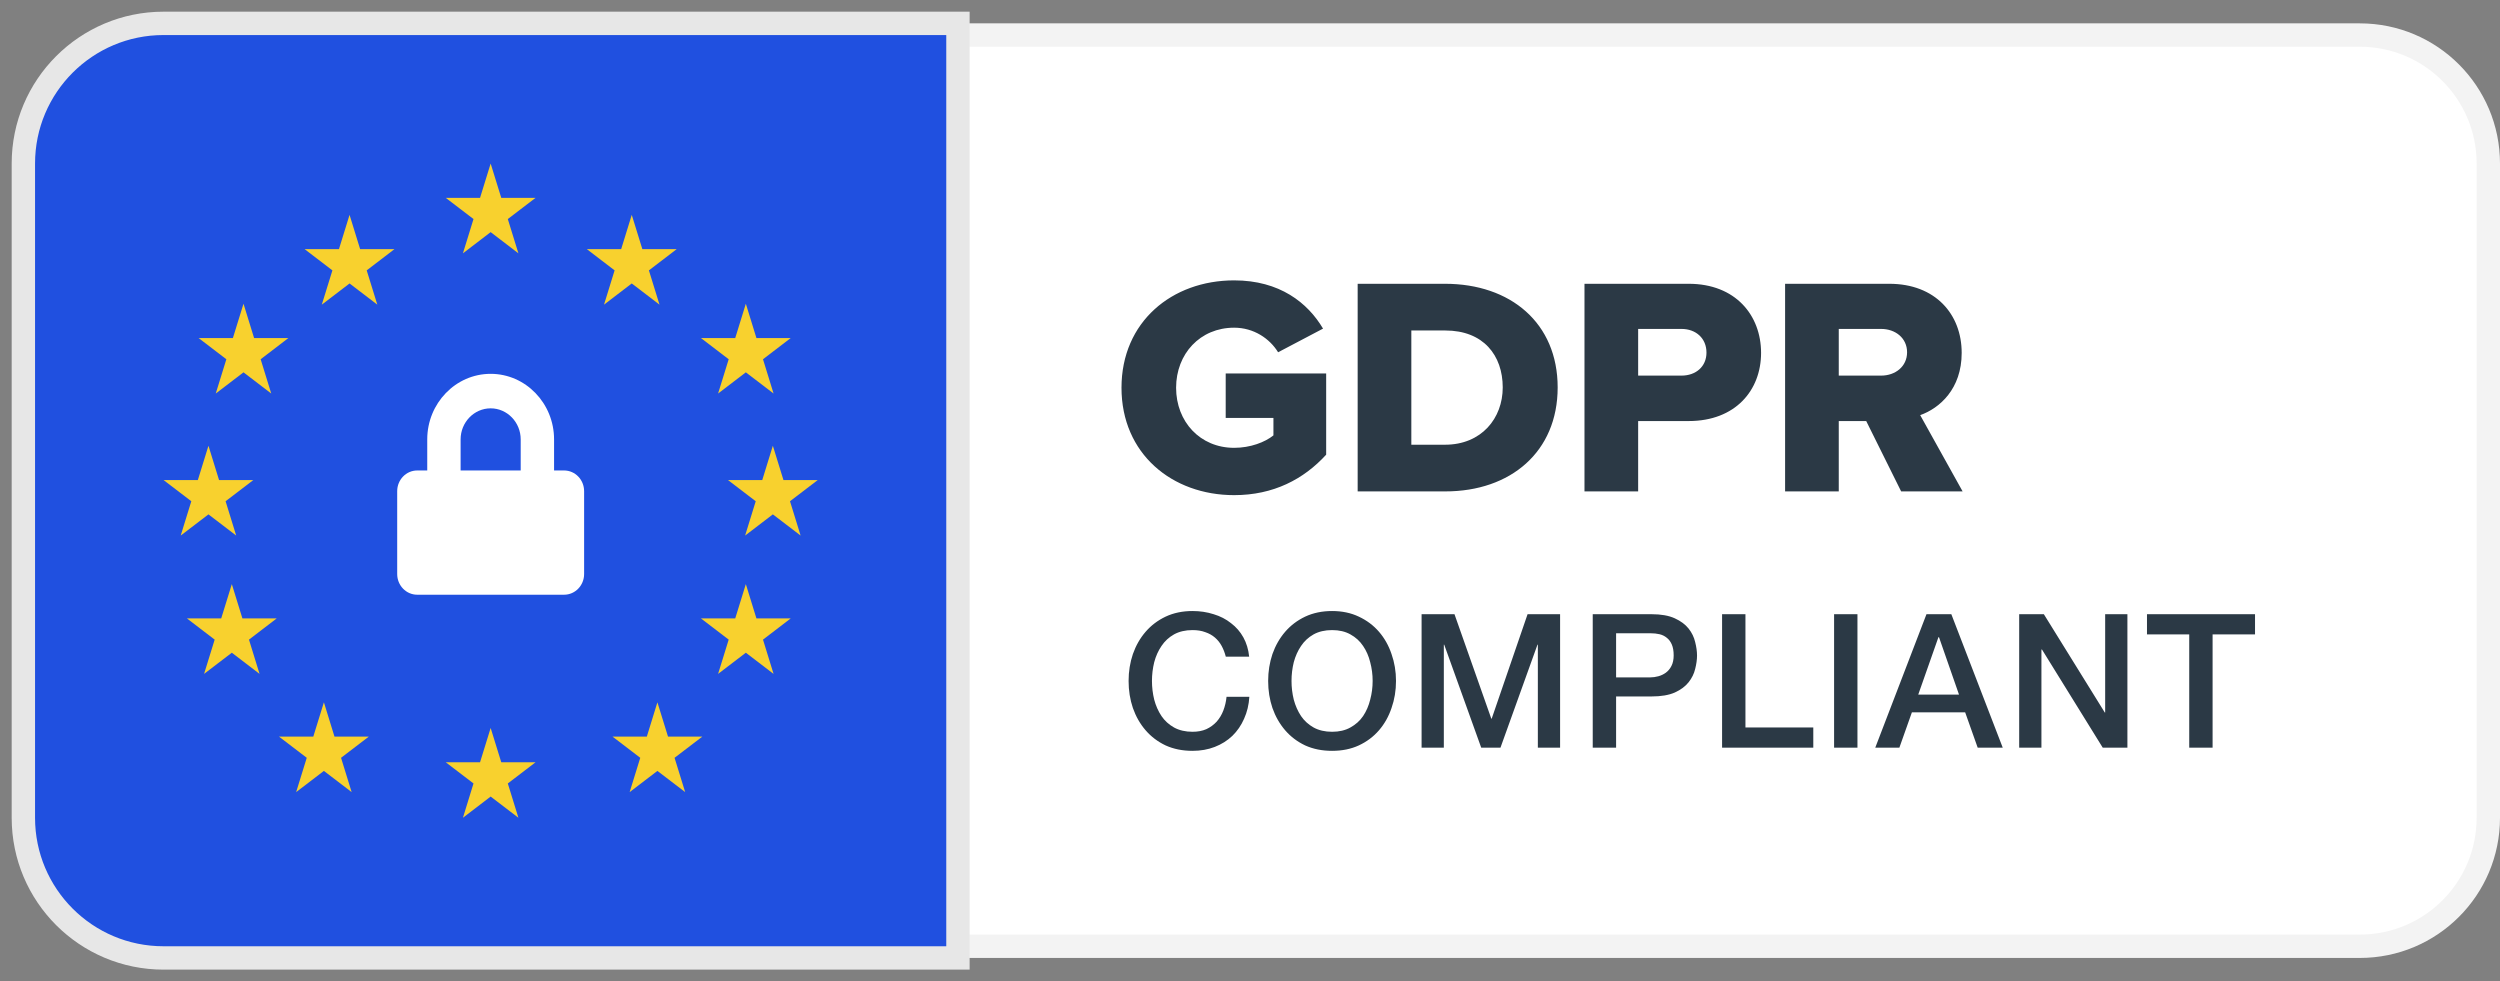 <svg width="107" height="42" viewBox="0 0 107 42" fill="none" xmlns="http://www.w3.org/2000/svg">
<rect x="0" y="0" width="107" height="42" fill="#808080" stroke="none"/>
<path d="M101 1.5H7C3.962 1.5 1.5 3.962 1.5 7V35C1.5 38.038 3.962 40.5 7 40.5H101C104.038 40.5 106.5 38.038 106.5 35V7C106.5 3.962 104.038 1.5 101 1.5Z" fill="white" stroke="#F3F3F3"/>
<path d="M1 7C1 3.686 3.686 1 7 1H41V41H7C3.686 41 1 38.314 1 35V7Z" fill="#2050E0"/>
<path d="M1 7C1 3.686 3.686 1 7 1H41V41H7C3.686 41 1 38.314 1 35V7Z" stroke="#E7E7E7"/>
<path d="M21 7L21.454 8.468H22.922L21.734 9.375L22.188 10.843L21 9.935L19.813 10.843L20.266 9.375L19.078 8.468H20.546L21 7Z" fill="#F8D12E"/>
<path d="M21 31.157L21.454 32.625H22.922L21.734 33.532L22.188 35L21 34.093L19.813 35L20.266 33.532L19.078 32.625H20.546L21 31.157Z" fill="#F8D12E"/>
<path d="M27.039 9.196L27.493 10.664H28.961L27.773 11.572L28.227 13.039L27.039 12.132L25.852 13.039L26.305 11.572L25.118 10.664H26.586L27.039 9.196Z" fill="#F8D12E"/>
<path d="M31.922 25L32.375 26.468H33.843L32.656 27.376L33.109 28.843L31.922 27.936L30.734 28.843L31.188 27.376L30 26.468H31.468L31.922 25Z" fill="#F8D12E"/>
<path d="M33.078 19.078L33.532 20.546H35L33.812 21.453L34.266 22.922L33.078 22.015L31.891 22.922L32.345 21.453L31.157 20.546H32.625L33.078 19.078Z" fill="#F8D12E"/>
<path d="M8.922 19.078L9.375 20.546H10.843L9.655 21.453L10.109 22.922L8.922 22.015L7.734 22.922L8.188 21.453L7 20.546H8.468L8.922 19.078Z" fill="#F8D12E"/>
<path d="M9.922 25L10.375 26.468H11.843L10.656 27.376L11.109 28.843L9.922 27.936L8.734 28.843L9.188 27.376L8 26.468H9.468L9.922 25Z" fill="#F8D12E"/>
<path d="M31.922 13L32.375 14.468H33.843L32.656 15.376L33.109 16.843L31.922 15.936L30.734 16.843L31.188 15.376L30 14.468H31.468L31.922 13Z" fill="#F8D12E"/>
<path d="M10.422 13L10.875 14.468H12.343L11.156 15.376L11.609 16.843L10.422 15.936L9.234 16.843L9.688 15.376L8.5 14.468H9.968L10.422 13Z" fill="#F8D12E"/>
<path d="M28.137 30.059L28.591 31.527H30.059L28.871 32.434L29.325 33.902L28.137 32.995L26.949 33.902L27.403 32.434L26.216 31.527H27.684L28.137 30.059Z" fill="#F8D12E"/>
<path d="M14.961 9.196L15.414 10.664H16.882L15.695 11.572L16.149 13.039L14.961 12.132L13.773 13.039L14.227 11.572L13.039 10.664H14.507L14.961 9.196Z" fill="#F8D12E"/>
<path d="M13.863 30.059L14.316 31.527H15.784L14.597 32.434L15.05 33.902L13.863 32.995L12.675 33.902L13.129 32.434L11.941 31.527H13.409L13.863 30.059Z" fill="#F8D12E"/>
<path fill-rule="evenodd" clip-rule="evenodd" d="M48 16.596C48 19.42 50.163 21.192 52.821 21.192C54.503 21.192 55.798 20.512 56.76 19.46V15.983H52.46V17.888H54.503V18.634C54.142 18.927 53.515 19.167 52.821 19.167C51.365 19.167 50.337 18.048 50.337 16.596C50.337 15.144 51.365 14.025 52.821 14.025C53.662 14.025 54.343 14.491 54.703 15.077L56.626 14.065C55.972 12.959 54.77 12 52.821 12C50.163 12 48 13.772 48 16.596ZM58.108 21.032V12.146H61.847C64.651 12.146 66.668 13.825 66.668 16.582C66.668 19.34 64.651 21.032 61.861 21.032H58.108ZM60.405 19.034H61.847C63.41 19.034 64.317 17.901 64.317 16.582C64.317 15.21 63.49 14.145 61.861 14.145H60.405V19.034ZM67.816 21.032V12.146H72.276C74.279 12.146 75.374 13.492 75.374 15.104C75.374 16.702 74.279 18.021 72.276 18.021H70.113V21.032H67.816ZM73.037 15.091C73.037 14.478 72.583 14.078 71.969 14.078H70.113V16.076H71.969C72.583 16.076 73.037 15.69 73.037 15.091ZM81.369 21.032L79.874 18.021H78.699V21.032H76.402V12.146H80.862C82.838 12.146 83.96 13.452 83.96 15.104C83.96 16.649 83.012 17.475 82.184 17.768L84 21.032H81.369ZM81.623 15.077C81.623 14.464 81.116 14.078 80.515 14.078H78.699V16.076H80.515C81.116 16.076 81.623 15.69 81.623 15.077Z" fill="#2B3945"/>
<path fill-rule="evenodd" clip-rule="evenodd" d="M23.714 20.136H24.143C24.616 20.136 25 20.533 25 21.023V24.568C25 25.058 24.616 25.454 24.143 25.454H17.857C17.384 25.454 17 25.058 17 24.568V21.023C17 20.533 17.384 20.136 17.857 20.136H18.286V18.807C18.286 17.259 19.504 16 21 16C22.496 16 23.714 17.259 23.714 18.807V20.136ZM19.714 18.807V20.136H22.286V18.807C22.286 18.074 21.709 17.477 21 17.477C20.291 17.477 19.714 18.074 19.714 18.807Z" fill="white"/>
<path d="M52.464 28.104C52.421 27.939 52.363 27.787 52.288 27.648C52.213 27.509 52.117 27.389 52 27.288C51.883 27.187 51.744 27.109 51.584 27.056C51.429 26.997 51.248 26.968 51.04 26.968C50.736 26.968 50.472 27.029 50.248 27.152C50.029 27.275 49.851 27.44 49.712 27.648C49.573 27.851 49.469 28.083 49.4 28.344C49.336 28.605 49.304 28.872 49.304 29.144C49.304 29.416 49.336 29.683 49.4 29.944C49.469 30.205 49.573 30.44 49.712 30.648C49.851 30.851 50.029 31.013 50.248 31.136C50.472 31.259 50.736 31.32 51.04 31.32C51.264 31.32 51.461 31.283 51.632 31.208C51.803 31.128 51.949 31.021 52.072 30.888C52.195 30.749 52.291 30.589 52.36 30.408C52.429 30.227 52.475 30.032 52.496 29.824H53.472C53.451 30.165 53.376 30.477 53.248 30.76C53.125 31.043 52.957 31.288 52.744 31.496C52.531 31.699 52.28 31.856 51.992 31.968C51.704 32.08 51.387 32.136 51.04 32.136C50.613 32.136 50.229 32.059 49.888 31.904C49.552 31.744 49.267 31.528 49.032 31.256C48.797 30.984 48.616 30.667 48.488 30.304C48.365 29.941 48.304 29.555 48.304 29.144C48.304 28.739 48.365 28.355 48.488 27.992C48.616 27.629 48.797 27.312 49.032 27.04C49.267 26.768 49.552 26.552 49.888 26.392C50.229 26.232 50.613 26.152 51.04 26.152C51.36 26.152 51.661 26.197 51.944 26.288C52.227 26.373 52.475 26.501 52.688 26.672C52.907 26.837 53.083 27.04 53.216 27.28C53.349 27.52 53.432 27.795 53.464 28.104H52.464ZM57.013 26.968C56.709 26.968 56.445 27.029 56.221 27.152C56.003 27.275 55.824 27.44 55.685 27.648C55.547 27.851 55.443 28.083 55.373 28.344C55.309 28.605 55.277 28.872 55.277 29.144C55.277 29.416 55.309 29.683 55.373 29.944C55.443 30.205 55.547 30.44 55.685 30.648C55.824 30.851 56.003 31.013 56.221 31.136C56.445 31.259 56.709 31.32 57.013 31.32C57.317 31.32 57.579 31.259 57.797 31.136C58.021 31.013 58.203 30.851 58.341 30.648C58.48 30.44 58.581 30.205 58.645 29.944C58.715 29.683 58.749 29.416 58.749 29.144C58.749 28.872 58.715 28.605 58.645 28.344C58.581 28.083 58.48 27.851 58.341 27.648C58.203 27.44 58.021 27.275 57.797 27.152C57.579 27.029 57.317 26.968 57.013 26.968ZM57.013 26.152C57.44 26.152 57.821 26.232 58.157 26.392C58.499 26.552 58.787 26.768 59.021 27.04C59.256 27.312 59.435 27.629 59.557 27.992C59.685 28.355 59.749 28.739 59.749 29.144C59.749 29.555 59.685 29.941 59.557 30.304C59.435 30.667 59.256 30.984 59.021 31.256C58.787 31.528 58.499 31.744 58.157 31.904C57.821 32.059 57.44 32.136 57.013 32.136C56.587 32.136 56.203 32.059 55.861 31.904C55.525 31.744 55.24 31.528 55.005 31.256C54.771 30.984 54.589 30.667 54.461 30.304C54.339 29.941 54.277 29.555 54.277 29.144C54.277 28.739 54.339 28.355 54.461 27.992C54.589 27.629 54.771 27.312 55.005 27.04C55.24 26.768 55.525 26.552 55.861 26.392C56.203 26.232 56.587 26.152 57.013 26.152ZM60.844 26.288H62.252L63.828 30.76H63.844L65.38 26.288H66.772V32H65.82V27.592H65.804L64.22 32H63.396L61.812 27.592H61.796V32H60.844V26.288ZM68.169 26.288H70.689C71.094 26.288 71.425 26.347 71.681 26.464C71.937 26.581 72.134 26.728 72.273 26.904C72.412 27.08 72.505 27.272 72.553 27.48C72.606 27.688 72.633 27.88 72.633 28.056C72.633 28.232 72.606 28.424 72.553 28.632C72.505 28.835 72.412 29.024 72.273 29.2C72.134 29.376 71.937 29.523 71.681 29.64C71.425 29.752 71.094 29.808 70.689 29.808H69.169V32H68.169V26.288ZM69.169 28.992H70.633C70.745 28.992 70.86 28.976 70.977 28.944C71.094 28.912 71.201 28.861 71.297 28.792C71.398 28.717 71.478 28.621 71.537 28.504C71.601 28.381 71.633 28.229 71.633 28.048C71.633 27.861 71.606 27.707 71.553 27.584C71.5 27.461 71.428 27.365 71.337 27.296C71.246 27.221 71.142 27.171 71.025 27.144C70.908 27.117 70.782 27.104 70.649 27.104H69.169V28.992ZM73.705 26.288H74.705V31.136H77.609V32H73.705V26.288ZM78.499 26.288H79.499V32H78.499V26.288ZM82.453 26.288H83.517L85.717 32H84.645L84.109 30.488H81.829L81.293 32H80.261L82.453 26.288ZM82.101 29.728H83.845L82.989 27.272H82.965L82.101 29.728ZM86.421 26.288H87.477L90.085 30.496H90.101V26.288H91.053V32H89.997L87.397 27.8H87.373V32H86.421V26.288ZM91.891 26.288H96.515V27.152H94.699V32H93.699V27.152H91.891V26.288Z" fill="#2B3945"/>
</svg>
